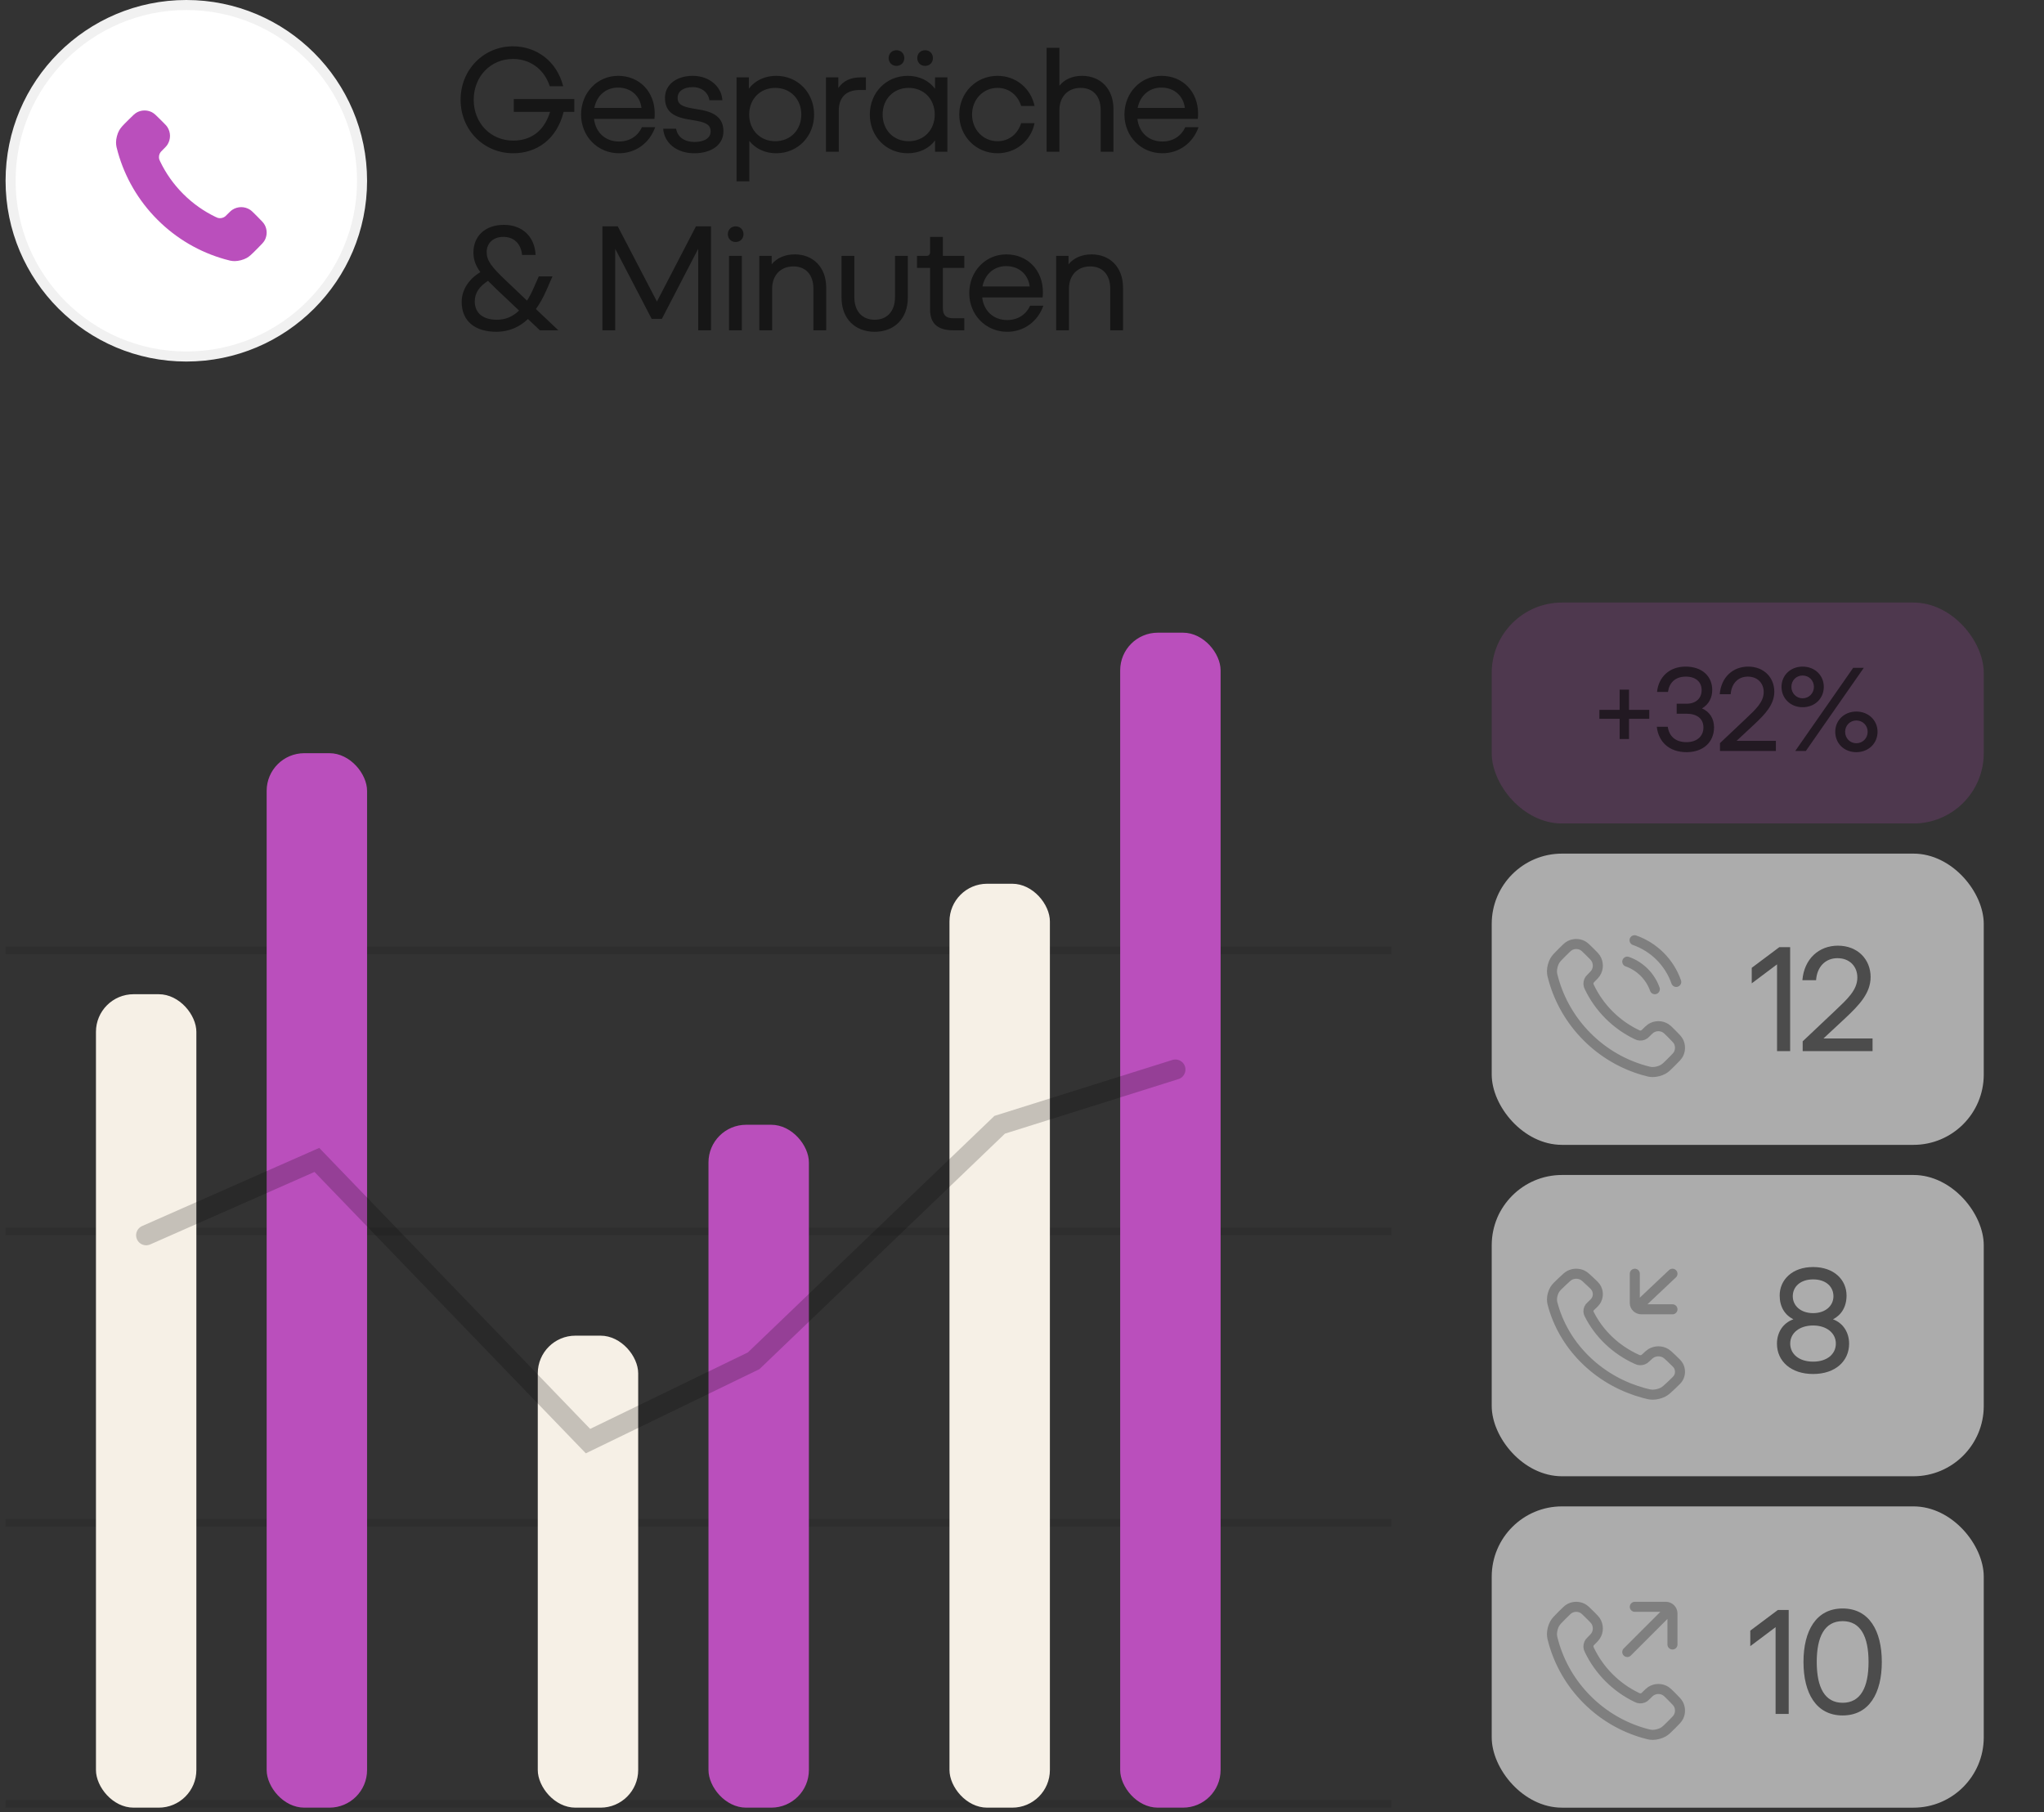 <?xml version="1.0" encoding="UTF-8"?>
<svg xmlns="http://www.w3.org/2000/svg" width="229" height="203" viewBox="0 0 229 203" fill="none">
  <rect x="0" y="0" width="229" height="203" fill="#333333" stroke="none"/>
  <rect x="167.125" y="95.625" width="55.125" height="32.625" rx="7.875" fill="#EBEBEB" fill-opacity="0.66"></rect>
  <rect x="167.125" y="131.625" width="55.125" height="33.75" rx="7.875" fill="#EBEBEB" fill-opacity="0.66"></rect>
  <rect x="167.125" y="168.75" width="55.125" height="33.75" rx="7.875" fill="#EBEBEB" fill-opacity="0.66"></rect>
  <rect x="167.125" y="67.5" width="55.125" height="24.75" rx="7.875" fill="#BA4FBC" fill-opacity="0.2"></rect>
  <path d="M182.509 82.788H181.456V80.52H179.188V79.522H181.456V77.254H182.509V79.522H184.777V80.52H182.509V82.788ZM188.954 84.26C187.01 84.26 185.809 83.112 185.62 81.412H186.848C186.997 82.451 187.685 83.139 188.954 83.139C190.048 83.139 190.844 82.532 190.844 81.493C190.844 80.493 190.102 79.954 188.954 79.954H187.847V78.833H188.954C190.007 78.833 190.642 78.225 190.642 77.308C190.642 76.376 189.967 75.796 188.873 75.796C187.618 75.796 186.997 76.565 186.875 77.51H185.647C185.809 75.89 186.983 74.675 188.846 74.675C190.709 74.675 191.83 75.769 191.83 77.294C191.83 78.131 191.465 78.9 190.682 79.359C191.587 79.751 192.032 80.547 192.032 81.479C192.032 83.126 190.831 84.26 188.954 84.26ZM198.961 84.125H192.697V83.248L195.599 80.507C196.693 79.468 197.597 78.657 197.597 77.523C197.597 76.552 196.922 75.796 195.815 75.796C194.722 75.796 193.979 76.579 193.898 77.766H192.67C192.832 75.85 194.155 74.675 195.856 74.675C197.624 74.675 198.785 75.903 198.785 77.483C198.785 78.914 197.786 79.981 196.531 81.155L194.56 82.991H198.961V84.125ZM201.954 79.225C200.604 79.225 199.592 78.239 199.592 76.943C199.592 75.66 200.591 74.675 201.954 74.675C203.331 74.675 204.33 75.66 204.33 76.943C204.33 78.239 203.331 79.225 201.954 79.225ZM202.319 84.125H201.131L207.624 74.81H208.812L202.319 84.125ZM201.954 78.225C202.67 78.225 203.223 77.659 203.223 76.943C203.223 76.228 202.67 75.674 201.954 75.674C201.252 75.674 200.699 76.214 200.699 76.943C200.699 77.659 201.252 78.225 201.954 78.225ZM207.975 84.26C206.598 84.26 205.613 83.275 205.613 81.978C205.613 80.696 206.612 79.71 207.975 79.71C209.339 79.71 210.351 80.696 210.351 81.978C210.351 83.275 209.339 84.26 207.975 84.26ZM207.975 83.261C208.691 83.261 209.244 82.694 209.244 81.978C209.244 81.263 208.691 80.71 207.975 80.71C207.273 80.71 206.72 81.263 206.72 81.978C206.72 82.707 207.273 83.261 207.975 83.261Z" fill="black" fill-opacity="0.56"></path>
  <line x1="0.625" y1="106.453" x2="155.875" y2="106.453" stroke="black" stroke-opacity="0.1" stroke-width="0.844"></line>
  <line x1="0.625" y1="137.953" x2="155.875" y2="137.953" stroke="black" stroke-opacity="0.1" stroke-width="0.844"></line>
  <line x1="0.625" y1="170.578" x2="155.875" y2="170.578" stroke="black" stroke-opacity="0.1" stroke-width="0.844"></line>
  <line x1="0.625" y1="202.078" x2="155.875" y2="202.078" stroke="black" stroke-opacity="0.1" stroke-width="0.844"></line>
  <rect x="10.75" y="111.375" width="11.25" height="91.125" rx="4.219" fill="#F6F0E6"></rect>
  <rect x="60.25" y="149.625" width="11.25" height="52.875" rx="4.219" fill="#F6F0E6"></rect>
  <rect x="106.375" y="99" width="11.25" height="103.5" rx="4.219" fill="#F6F0E6"></rect>
  <rect x="29.875" y="84.375" width="11.25" height="118.125" rx="4.219" fill="#BA4FBC"></rect>
  <rect x="79.375" y="126" width="11.25" height="76.5" rx="4.219" fill="#BA4FBC"></rect>
  <rect x="125.5" y="70.875" width="11.25" height="131.625" rx="4.219" fill="#BA4FBC"></rect>
  <circle cx="20.875" cy="20.25" r="19.688" fill="white" stroke="#F1F1F1" stroke-width="1.125"></circle>
  <path d="M57.494 17.169C54.22 17.169 51.604 14.587 51.604 11.178C51.604 7.769 54.22 5.188 57.46 5.188C60.109 5.188 62.388 6.858 63.096 9.659H61.594C60.953 7.719 59.367 6.605 57.46 6.605C54.996 6.605 53.072 8.546 53.072 11.178C53.072 13.811 54.996 15.751 57.494 15.751C59.266 15.751 60.903 14.891 61.628 12.528H57.561V11.094H64.345V12.528H63.147C62.371 15.667 60.076 17.169 57.494 17.169ZM69.354 17.169C66.941 17.169 65.101 15.262 65.101 12.832C65.101 10.402 66.907 8.495 69.252 8.495C71.649 8.495 73.353 10.284 73.353 12.714C73.353 12.899 73.353 13.119 73.319 13.321H66.552C66.738 14.874 67.852 15.852 69.354 15.852C70.569 15.852 71.48 15.211 71.919 14.249H73.404C72.762 16.055 71.193 17.169 69.354 17.169ZM69.236 9.811C67.885 9.811 66.856 10.706 66.586 12.089H71.868C71.716 10.773 70.704 9.811 69.236 9.811ZM77.792 17.169C75.784 17.169 74.417 16.004 74.299 14.418H75.75C75.902 15.363 76.712 15.903 77.792 15.903C78.889 15.903 79.614 15.481 79.614 14.722C79.614 13.929 79.007 13.693 77.792 13.49L77.1 13.372C75.294 13.068 74.501 12.376 74.501 10.959C74.501 9.423 75.868 8.495 77.606 8.495C79.547 8.495 80.863 9.777 80.93 11.229H79.479C79.378 10.469 78.72 9.761 77.606 9.761C76.644 9.761 75.919 10.182 75.919 10.959C75.919 11.752 76.543 11.971 77.741 12.174L78.433 12.292C80.239 12.596 81.049 13.338 81.049 14.722C81.049 16.241 79.682 17.169 77.792 17.169ZM83.952 20.308H82.518V8.664H83.902V9.929C84.56 9.035 85.674 8.495 86.956 8.495C89.403 8.495 91.209 10.402 91.209 12.832C91.209 15.262 89.403 17.169 86.956 17.169C85.707 17.169 84.627 16.646 83.952 15.785V20.308ZM86.855 15.819C88.542 15.819 89.774 14.57 89.774 12.832C89.774 11.094 88.542 9.845 86.855 9.845C85.167 9.845 83.936 11.094 83.936 12.832C83.936 14.57 85.167 15.819 86.855 15.819ZM93.972 17H92.538V8.664H93.921V9.862C94.428 9.102 95.238 8.664 96.469 8.664H97.01V10.081H96.335C94.647 10.081 93.972 11.06 93.972 12.41V17ZM103.643 7.381C103.137 7.381 102.766 7.01 102.766 6.504C102.766 5.997 103.137 5.626 103.643 5.626C104.15 5.626 104.521 5.997 104.521 6.504C104.521 7.01 104.15 7.381 103.643 7.381ZM100.437 7.381C99.931 7.381 99.56 7.01 99.56 6.504C99.56 5.997 99.931 5.626 100.437 5.626C100.943 5.626 101.315 5.997 101.315 6.504C101.315 7.01 100.943 7.381 100.437 7.381ZM101.703 17.169C99.256 17.169 97.45 15.262 97.45 12.832C97.45 10.402 99.256 8.495 101.703 8.495C102.985 8.495 104.082 9.035 104.757 9.946V8.664H106.141V17H104.757V15.734C104.099 16.629 102.985 17.169 101.703 17.169ZM101.804 15.819C103.492 15.819 104.723 14.57 104.723 12.832C104.723 11.094 103.492 9.845 101.804 9.845C100.117 9.845 98.885 11.094 98.885 12.832C98.885 14.57 100.117 15.819 101.804 15.819ZM111.756 17.169C109.343 17.169 107.47 15.262 107.47 12.832C107.47 10.402 109.343 8.495 111.756 8.495C113.832 8.495 115.502 9.912 115.907 11.87H114.405C114.034 10.672 113.055 9.845 111.756 9.845C110.136 9.845 108.904 11.161 108.904 12.832C108.904 14.502 110.136 15.819 111.756 15.819C113.072 15.819 114.034 14.975 114.405 13.794H115.907C115.519 15.751 113.832 17.169 111.756 17.169ZM118.691 17H117.257V5.356H118.691V9.609C119.231 8.917 120.109 8.495 121.222 8.495C123.281 8.495 124.749 9.929 124.749 12.224V17H123.315V12.342C123.315 10.773 122.454 9.845 121.071 9.845C119.653 9.845 118.691 10.824 118.691 12.342V17ZM130.229 17.169C127.816 17.169 125.976 15.262 125.976 12.832C125.976 10.402 127.782 8.495 130.128 8.495C132.524 8.495 134.228 10.284 134.228 12.714C134.228 12.899 134.228 13.119 134.194 13.321H127.428C127.613 14.874 128.727 15.852 130.229 15.852C131.444 15.852 132.355 15.211 132.794 14.249H134.279C133.638 16.055 132.068 17.169 130.229 17.169ZM130.111 9.811C128.761 9.811 127.731 10.706 127.461 12.089H132.743C132.591 10.773 131.579 9.811 130.111 9.811ZM60.042 34.621L62.556 37H60.481L59.148 35.734C58.219 36.646 56.987 37.169 55.621 37.169C53.292 37.169 51.722 36.038 51.722 33.811C51.722 32.494 52.499 31.279 53.815 30.486C53.275 29.744 53.039 29.086 53.039 28.276C53.039 26.487 54.321 25.188 56.447 25.188C58.523 25.188 59.907 26.504 60.008 28.562H58.489C58.388 27.415 57.679 26.538 56.397 26.538C55.165 26.538 54.524 27.331 54.524 28.225C54.524 29.187 55.047 29.879 56.667 31.414L59.046 33.676C59.316 33.254 59.553 32.798 59.772 32.292L60.362 30.959H61.898L61.189 32.579C60.869 33.304 60.481 34.013 60.042 34.621ZM55.671 35.819C56.667 35.819 57.477 35.447 58.152 34.789L55.654 32.427C55.283 32.072 54.962 31.752 54.676 31.465C53.764 32.039 53.191 32.781 53.191 33.76C53.191 35.127 54.186 35.819 55.671 35.819ZM68.925 37H67.49V25.356H69.212L73.599 33.777L77.97 25.356H79.657V37H78.223V27.871L74.156 35.718H73.008L68.925 27.871V37ZM82.42 27.111C81.914 27.111 81.543 26.74 81.543 26.234C81.543 25.727 81.914 25.356 82.42 25.356C82.926 25.356 83.298 25.727 83.298 26.234C83.298 26.74 82.926 27.111 82.42 27.111ZM83.112 37H81.678V28.664H83.112V37ZM86.507 37H85.072V28.664H86.456V29.609C87.013 28.917 87.924 28.495 89.038 28.495C91.097 28.495 92.565 29.929 92.565 32.224V37H91.13V32.343C91.13 30.773 90.27 29.845 88.886 29.845C87.469 29.845 86.507 30.824 86.507 32.343V37ZM97.994 37.169C95.8 37.169 94.282 35.701 94.282 33.355V28.664H95.716V33.288C95.716 34.874 96.61 35.819 97.994 35.819C99.378 35.819 100.272 34.874 100.272 33.288V28.664H101.707V33.355C101.707 35.701 100.188 37.169 97.994 37.169ZM108.035 37H106.769C105.065 37 104.204 36.241 104.204 34.705V30.014H102.736V28.664H103.816C104.069 28.664 104.204 28.512 104.204 28.225V26.538H105.638V28.664H108.035V30.014H105.638V34.57C105.638 35.279 105.976 35.65 106.786 35.65H108.035V37ZM112.843 37.169C110.43 37.169 108.59 35.262 108.59 32.832C108.59 30.402 110.396 28.495 112.742 28.495C115.138 28.495 116.842 30.284 116.842 32.714C116.842 32.899 116.842 33.119 116.809 33.321H110.042C110.227 34.874 111.341 35.852 112.843 35.852C114.058 35.852 114.969 35.211 115.408 34.249H116.893C116.252 36.055 114.682 37.169 112.843 37.169ZM112.725 29.811C111.375 29.811 110.345 30.706 110.075 32.089H115.357C115.205 30.773 114.193 29.811 112.725 29.811ZM119.762 37H118.328V28.664H119.712V29.609C120.269 28.917 121.18 28.495 122.294 28.495C124.352 28.495 125.82 29.929 125.82 32.224V37H124.386V32.343C124.386 30.773 123.525 29.845 122.142 29.845C120.724 29.845 119.762 30.824 119.762 32.343V37Z" fill="black" fill-opacity="0.56"></path>
  <path d="M203.132 153.919C200.635 153.919 199.082 152.467 199.082 150.527C199.082 149.278 199.74 148.215 200.921 147.793C199.96 147.304 199.386 146.392 199.386 145.127C199.386 143.389 200.77 141.937 203.132 141.937C205.495 141.937 206.878 143.389 206.878 145.127C206.878 146.392 206.305 147.304 205.36 147.793C206.507 148.215 207.165 149.278 207.165 150.527C207.165 152.467 205.63 153.919 203.132 153.919ZM203.132 147.101C204.499 147.101 205.41 146.291 205.41 145.211C205.41 144.131 204.566 143.321 203.132 143.321C201.715 143.321 200.854 144.131 200.854 145.211C200.854 146.291 201.765 147.101 203.132 147.101ZM203.132 152.535C204.701 152.535 205.68 151.691 205.68 150.51C205.68 149.312 204.617 148.485 203.132 148.485C201.63 148.485 200.567 149.312 200.567 150.51C200.567 151.691 201.563 152.535 203.132 152.535Z" fill="black" fill-opacity="0.56"></path>
  <path d="M200.56 117.75H199.092V108.03L196.257 110.156V108.418L199.345 106.106H200.56V117.75ZM209.793 117.75H201.963V116.653L205.591 113.227C206.958 111.928 208.089 110.916 208.089 109.498C208.089 108.283 207.245 107.338 205.861 107.338C204.495 107.338 203.566 108.317 203.465 109.802H201.93C202.132 107.406 203.786 105.937 205.912 105.937C208.123 105.937 209.574 107.473 209.574 109.447C209.574 111.236 208.325 112.569 206.756 114.037L204.292 116.332H209.793V117.75Z" fill="black" fill-opacity="0.56"></path>
  <path d="M200.397 192H198.929V182.28L196.094 184.406V182.668L199.182 180.356H200.397V192ZM206.441 192.169C203.471 192.169 202.054 189.671 202.054 186.178C202.054 182.685 203.471 180.187 206.441 180.187C209.411 180.187 210.829 182.685 210.829 186.178C210.829 189.671 209.411 192.169 206.441 192.169ZM206.441 190.751C208.449 190.751 209.344 189.03 209.344 186.178C209.344 183.326 208.449 181.605 206.441 181.605C204.433 181.605 203.539 183.326 203.539 186.178C203.539 189.03 204.433 190.751 206.441 190.751Z" fill="black" fill-opacity="0.56"></path>
  <path d="M17.944 18.088C18.575 19.403 19.435 20.635 20.525 21.725C21.615 22.815 22.847 23.675 24.162 24.306C24.275 24.361 24.332 24.388 24.403 24.409C24.658 24.483 24.97 24.43 25.185 24.275C25.246 24.232 25.298 24.18 25.401 24.076C25.718 23.759 25.877 23.601 26.036 23.497C26.638 23.106 27.413 23.106 28.014 23.497C28.173 23.601 28.332 23.759 28.649 24.076L28.826 24.253C29.308 24.735 29.549 24.976 29.68 25.235C29.94 25.75 29.94 26.358 29.68 26.872C29.549 27.131 29.308 27.372 28.826 27.854L28.683 27.997C28.203 28.478 27.962 28.718 27.636 28.901C27.273 29.105 26.71 29.251 26.295 29.25C25.921 29.249 25.665 29.176 25.152 29.031C22.401 28.25 19.805 26.777 17.639 24.611C15.473 22.445 14 19.849 13.219 17.098C13.074 16.585 13.001 16.33 13 15.955C12.999 15.539 13.145 14.977 13.349 14.614C13.532 14.288 13.772 14.047 14.253 13.567L14.396 13.424C14.878 12.942 15.119 12.701 15.377 12.57C15.892 12.31 16.5 12.31 17.015 12.57C17.274 12.701 17.515 12.942 17.997 13.424L18.174 13.601C18.491 13.918 18.649 14.077 18.753 14.236C19.144 14.837 19.144 15.612 18.753 16.214C18.649 16.373 18.491 16.532 18.174 16.849C18.07 16.952 18.018 17.004 17.975 17.065C17.82 17.28 17.767 17.592 17.841 17.847C17.862 17.918 17.889 17.975 17.944 18.088Z" fill="#BA4FBC"></path>
  <path d="M16.375 138.375L35.5 129.938L65.875 161.438L84.438 152.438L112 126L131.688 119.812" stroke="black" stroke-opacity="0.2" stroke-width="2.25" stroke-linecap="round"></path>
  <path d="M186.531 180.844L182.312 185.062M187.375 184.219L187.375 180.746C187.375 180.334 187.041 180 186.629 180H183.156M180.271 187.947C179.345 187.021 178.614 185.973 178.077 184.856C178.031 184.76 178.008 184.712 177.99 184.651C177.927 184.435 177.972 184.169 178.103 183.986C178.14 183.935 178.184 183.891 178.273 183.803C178.542 183.533 178.677 183.398 178.765 183.263C179.097 182.752 179.097 182.093 178.765 181.582C178.677 181.446 178.542 181.312 178.273 181.042L178.122 180.892C177.713 180.482 177.508 180.277 177.288 180.166C176.85 179.945 176.333 179.945 175.896 180.166C175.676 180.277 175.471 180.482 175.061 180.892L174.94 181.013C174.531 181.422 174.327 181.626 174.171 181.903C173.998 182.211 173.874 182.69 173.875 183.043C173.876 183.361 173.938 183.579 174.061 184.014C174.725 186.353 175.977 188.559 177.818 190.4C179.659 192.241 181.866 193.494 184.205 194.158C184.64 194.281 184.857 194.343 185.176 194.344C185.529 194.345 186.007 194.22 186.315 194.047C186.593 193.891 186.797 193.687 187.205 193.279L187.327 193.157C187.737 192.748 187.941 192.543 188.053 192.323C188.274 191.885 188.274 191.369 188.053 190.931C187.941 190.711 187.737 190.506 187.327 190.096L187.177 189.946C186.907 189.677 186.772 189.542 186.637 189.454C186.126 189.122 185.467 189.122 184.956 189.454C184.82 189.542 184.686 189.677 184.416 189.946C184.328 190.034 184.284 190.078 184.232 190.115C184.049 190.246 183.784 190.292 183.568 190.229C183.507 190.211 183.459 190.188 183.363 190.142C182.245 189.605 181.198 188.874 180.271 187.947Z" stroke="#7F7F7F" stroke-width="1.125" stroke-linecap="round"></path>
  <path d="M184 145.875L187.375 142.688M183.156 142.688L183.156 145.968C183.156 146.357 183.49 146.672 183.902 146.672L187.375 146.672M180.271 150.193C179.345 149.318 178.614 148.329 178.077 147.274C178.031 147.183 178.008 147.137 177.99 147.08C177.927 146.876 177.972 146.625 178.103 146.452C178.14 146.404 178.184 146.362 178.273 146.279C178.542 146.024 178.677 145.897 178.765 145.769C179.097 145.286 179.097 144.664 178.765 144.181C178.677 144.054 178.542 143.926 178.273 143.672L178.122 143.53C177.713 143.143 177.508 142.949 177.288 142.844C176.85 142.635 176.333 142.635 175.896 142.844C175.676 142.949 175.471 143.143 175.061 143.53L174.94 143.645C174.531 144.03 174.327 144.223 174.171 144.485C173.998 144.776 173.874 145.228 173.875 145.561C173.876 145.862 173.938 146.068 174.061 146.479C174.725 148.687 175.977 150.771 177.818 152.51C179.659 154.249 181.866 155.432 184.205 156.059C184.64 156.175 184.857 156.233 185.176 156.234C185.529 156.235 186.007 156.118 186.315 155.954C186.593 155.807 186.797 155.614 187.205 155.229L187.327 155.114C187.737 154.727 187.941 154.534 188.053 154.326C188.274 153.913 188.274 153.425 188.053 153.011C187.941 152.803 187.737 152.61 187.327 152.223L187.177 152.081C186.907 151.827 186.772 151.699 186.637 151.616C186.126 151.302 185.467 151.302 184.956 151.616C184.82 151.699 184.686 151.827 184.416 152.081C184.328 152.164 184.284 152.206 184.232 152.241C184.049 152.365 183.784 152.407 183.568 152.348C183.507 152.331 183.459 152.309 183.363 152.266C182.245 151.759 181.198 151.068 180.271 150.193Z" stroke="#7F7F7F" stroke-width="1.125" stroke-linecap="round"></path>
  <path d="M182.312 107.726C183.751 108.234 184.891 109.374 185.399 110.812M183.127 105.328C185.308 106.089 187.036 107.817 187.797 109.998M180.271 113.697C179.345 112.771 178.614 111.723 178.077 110.606C178.031 110.51 178.008 110.462 177.99 110.401C177.927 110.185 177.972 109.919 178.103 109.736C178.14 109.685 178.184 109.641 178.273 109.553C178.542 109.283 178.677 109.148 178.765 109.013C179.097 108.502 179.097 107.843 178.765 107.332C178.677 107.196 178.542 107.062 178.273 106.792L178.122 106.642C177.713 106.232 177.508 106.027 177.288 105.916C176.85 105.695 176.333 105.695 175.896 105.916C175.676 106.027 175.471 106.232 175.061 106.642L174.94 106.763C174.531 107.172 174.327 107.376 174.171 107.653C173.998 107.961 173.874 108.44 173.875 108.793C173.876 109.111 173.938 109.329 174.061 109.764C174.725 112.103 175.977 114.309 177.818 116.15C179.659 117.991 181.866 119.244 184.205 119.908C184.64 120.031 184.857 120.093 185.176 120.094C185.529 120.095 186.007 119.97 186.315 119.797C186.593 119.641 186.797 119.437 187.205 119.029L187.327 118.907C187.737 118.498 187.941 118.293 188.053 118.073C188.274 117.635 188.274 117.119 188.053 116.681C187.941 116.461 187.737 116.256 187.327 115.846L187.177 115.696C186.907 115.427 186.772 115.292 186.637 115.204C186.126 114.872 185.467 114.872 184.956 115.204C184.82 115.292 184.686 115.427 184.416 115.696C184.328 115.784 184.284 115.828 184.232 115.865C184.049 115.996 183.784 116.042 183.568 115.979C183.507 115.961 183.459 115.938 183.363 115.892C182.245 115.355 181.198 114.624 180.271 113.697Z" stroke="#7F7F7F" stroke-width="1.125" stroke-linecap="round"></path>
</svg>
